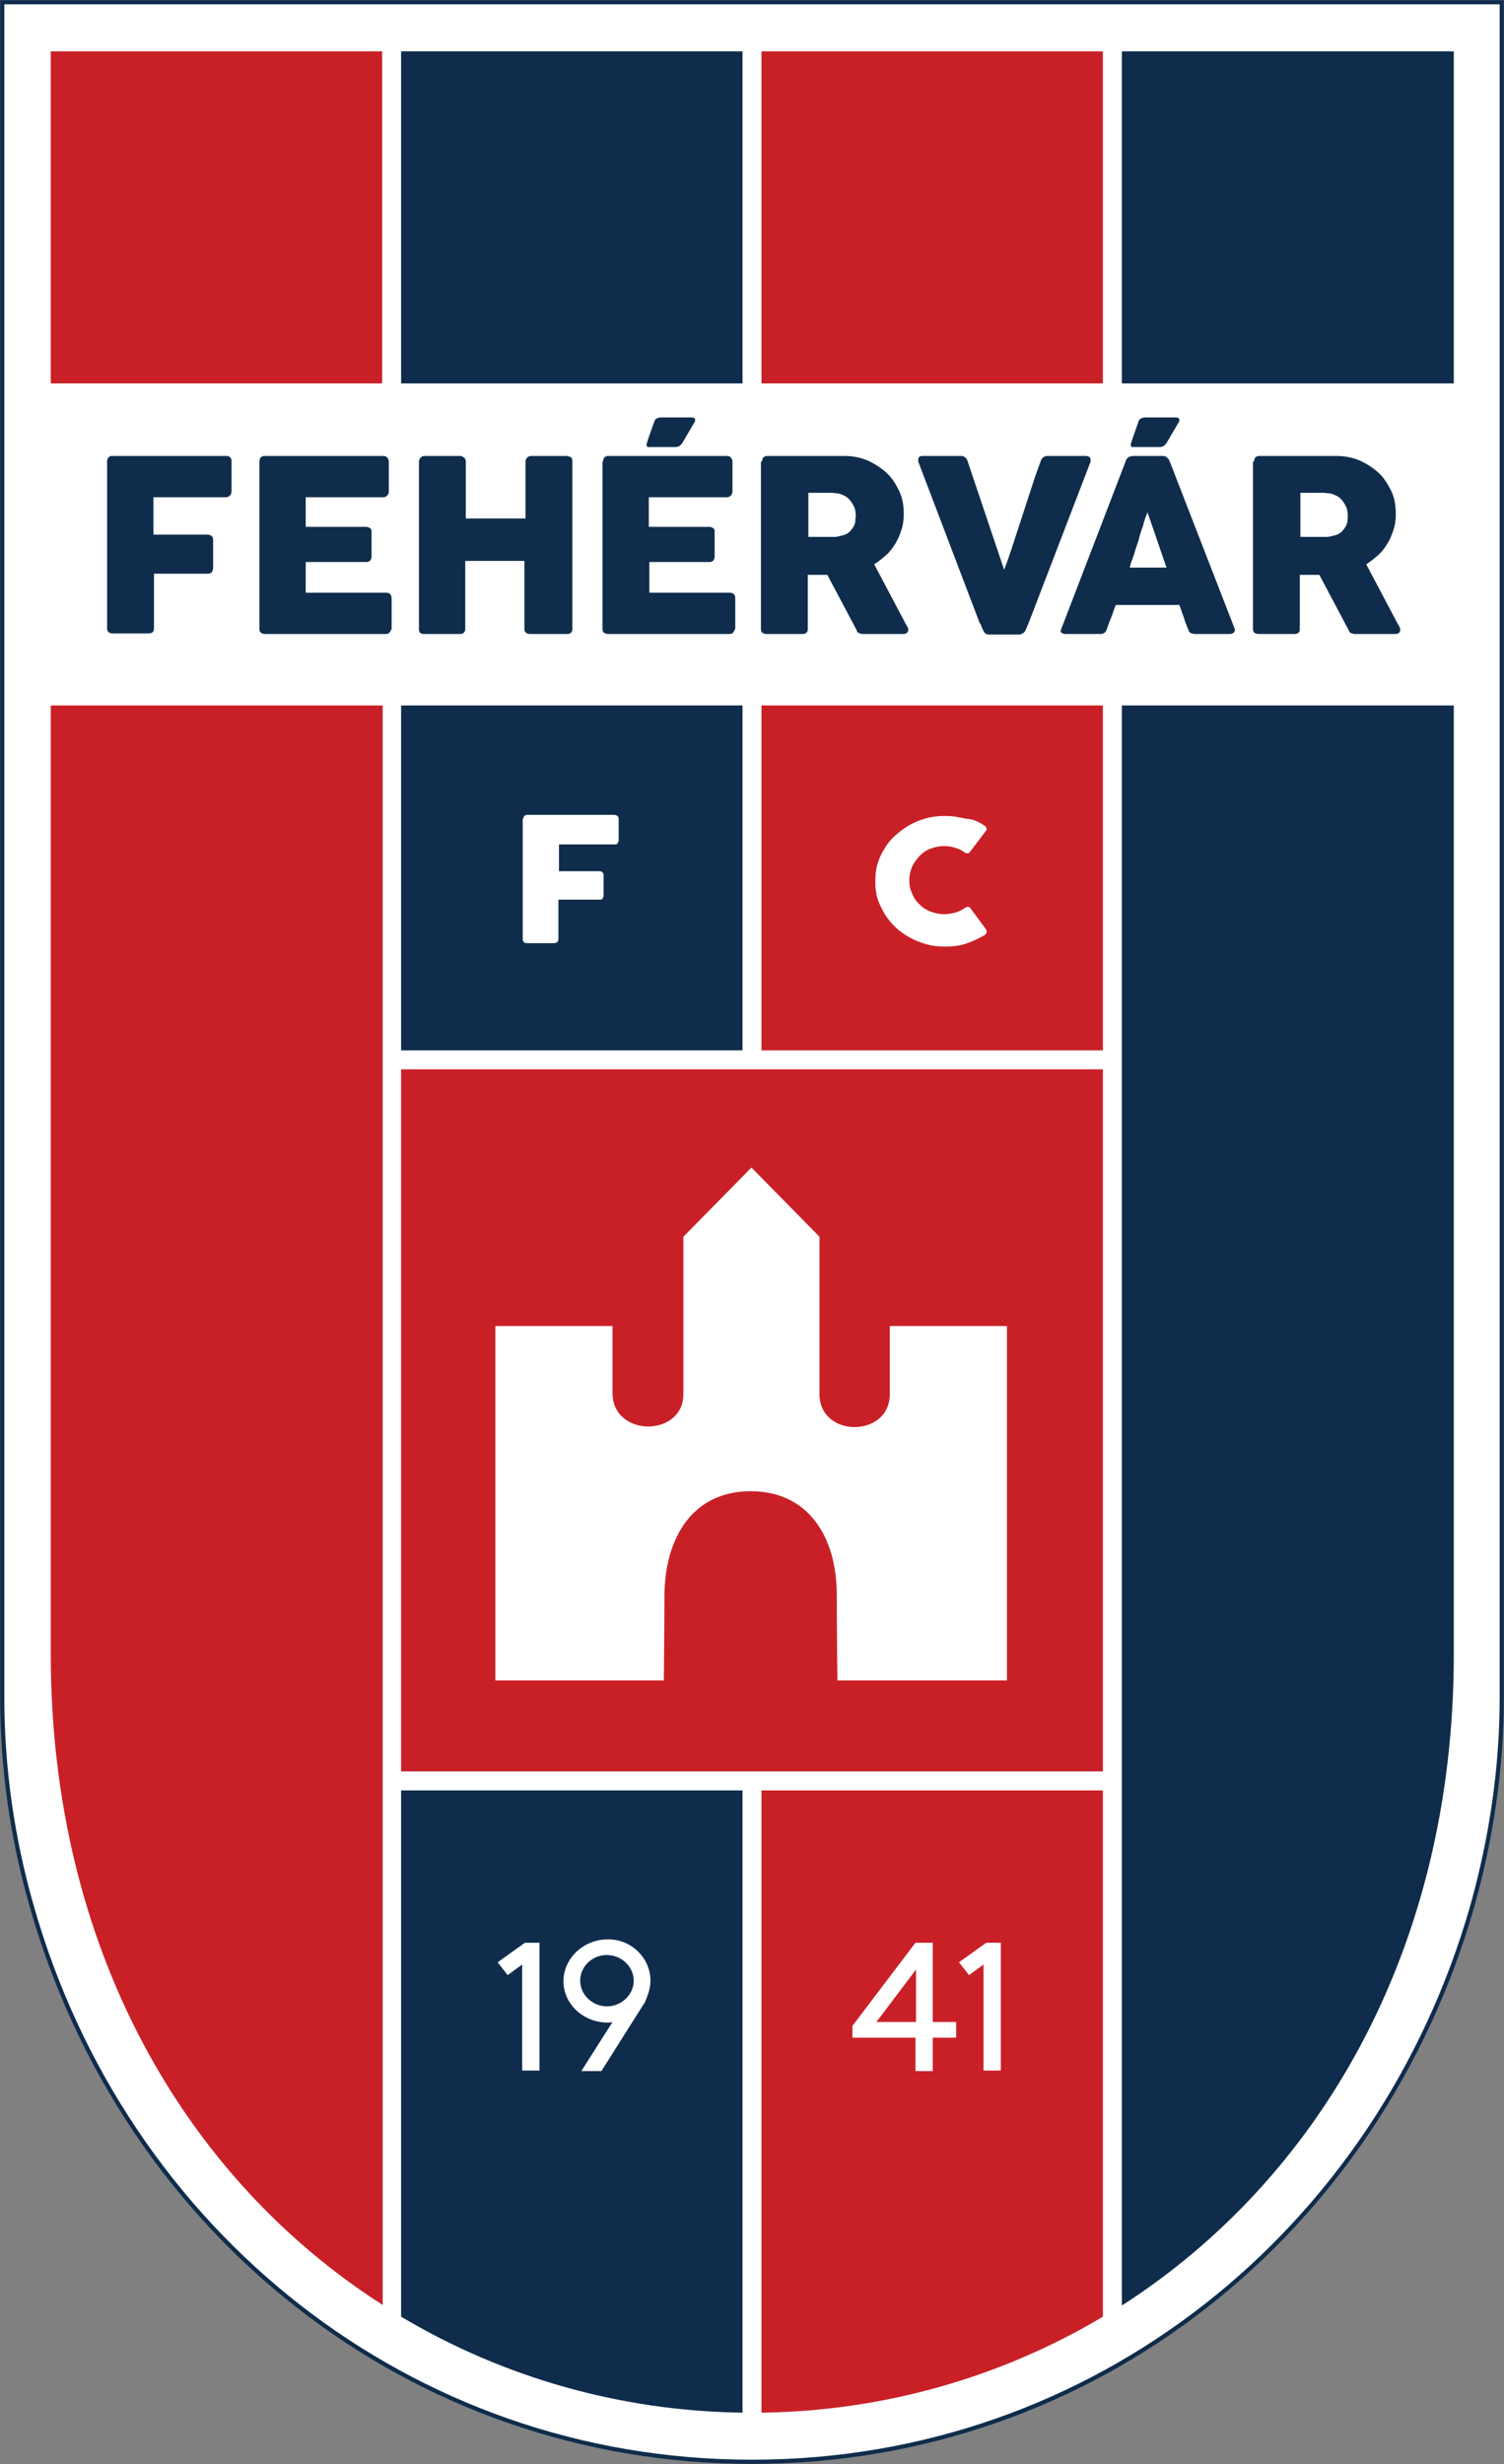 <?xml version="1.0" encoding="utf-8"?>
<!-- Generator: Adobe Illustrator 21.1.0, SVG Export Plug-In . SVG Version: 6.00 Build 0)  -->
<svg version="1.1" id="Layer_1" xmlns="http://www.w3.org/2000/svg" xmlns:xlink="http://www.w3.org/1999/xlink" x="0px" y="0px"
	 viewBox="0 0 269.6 441.5" style="enable-background:new 0 0 269.6 441.5;" xml:space="preserve">
<rect x="0" y="0" width="269.6" height="441.5" fill="#808080" stroke="none"/>
<style type="text/css">
	.st0{fill-rule:evenodd;clip-rule:evenodd;fill:#FFFFFF;stroke:#0F2C4C;stroke-width:0.75;stroke-miterlimit:10;}
	.st1{fill:#C92027;}
	.st2{fill:#0F2C4C;}
	.st3{fill:#FFFFFF;}
	.st4{fill-rule:evenodd;clip-rule:evenodd;fill:#FFFFFF;}
</style>
<g>
	<path class="st0" d="M9.2,0.4c83.7,0,167.5,0,251.2,0h8.8v303.8c0,12.7-1.9,25.3-5.3,37.4c-16.7,58.3-67.8,99.5-129,99.5h-0.2
		c-61.2,0-112.4-41.2-129-99.5c-3.5-12.2-5.3-24.8-5.3-37.4V0.4H9.2L9.2,0.4z"/>
	<path class="st1" d="M9.1,126.4h59.5V413C33.4,390.5,9.1,349.4,9.1,296.4V126.4L9.1,126.4z"/>
	<polygon class="st1" points="71.9,191.6 197.7,191.6 197.7,317.4 71.9,317.4 71.9,191.6 	"/>
	<path class="st2" d="M71.9,126.4h61.2v61.8H71.9V126.4L71.9,126.4z M133.1,320.8v111.5c-21.9-0.3-42.9-6.3-61.2-17.2v-94.3H133.1
		L133.1,320.8z"/>
	<path class="st1" d="M136.5,126.4h61.2v61.8h-61.2V126.4L136.5,126.4z M197.7,320.8v94.3c-18.3,10.9-39.3,16.9-61.2,17.2V320.8
		H197.7L197.7,320.8z"/>
	<path class="st2" d="M201.1,126.4h59.5v170c0,53.1-24.3,94.1-59.5,116.7V126.4L201.1,126.4z"/>
	<polygon class="st2" points="71.9,9.2 133.1,9.2 133.1,68.7 71.9,68.7 71.9,9.2 	"/>
	<polygon class="st1" points="136.5,9.2 197.7,9.2 197.7,68.7 136.5,68.7 136.5,9.2 	"/>
	<polygon class="st1" points="9.1,9.2 68.5,9.2 68.5,68.7 9.1,68.7 9.1,9.2 	"/>
	<polygon class="st2" points="201.1,9.2 260.6,9.2 260.6,68.7 201.1,68.7 201.1,9.2 	"/>
	<g>
		<path class="st3" d="M93.8,146.7c0-0.2,0.1-0.4,0.2-0.5c0.1-0.1,0.3-0.2,0.5-0.2h15.6c0.2,0,0.4,0.1,0.6,0.2
			c0.1,0.1,0.2,0.3,0.2,0.5v3.9c0,0.2-0.1,0.3-0.2,0.5c-0.1,0.2-0.3,0.2-0.6,0.2h-9.9v4.8h7.3c0.2,0,0.4,0.1,0.5,0.2
			c0.1,0.1,0.2,0.3,0.2,0.5v3.7c0,0.2-0.1,0.3-0.2,0.5c-0.1,0.2-0.3,0.2-0.5,0.2h-7.4v7.1c0,0.4-0.3,0.7-0.8,0.7h-5
			c-0.4-0.1-0.6-0.3-0.6-0.7V146.7z"/>
	</g>
	<g>
		<path class="st3" d="M176.4,147.9c0.2,0.1,0.3,0.2,0.4,0.4c0.1,0.2,0.1,0.4-0.1,0.6l-2.8,3.7c-0.1,0.2-0.3,0.3-0.4,0.3
			c-0.1,0-0.3,0-0.5-0.1c-0.5-0.4-1.1-0.7-1.8-0.9c-0.6-0.2-1.3-0.3-2-0.3c-0.9,0-1.7,0.2-2.5,0.5c-0.8,0.3-1.4,0.8-1.9,1.3
			c-0.5,0.6-1,1.2-1.3,1.9c-0.3,0.7-0.5,1.5-0.5,2.4c0,0.8,0.1,1.6,0.5,2.4c0.3,0.7,0.7,1.4,1.3,1.9c0.5,0.6,1.2,1,1.9,1.3
			c0.8,0.3,1.6,0.5,2.5,0.5c0.7,0,1.4-0.1,2.1-0.3c0.7-0.2,1.2-0.5,1.8-0.9c0.2-0.1,0.4-0.2,0.5-0.1c0.1,0,0.3,0.1,0.4,0.3l2.8,3.8
			c0.1,0.2,0.1,0.4,0,0.6c-0.1,0.2-0.2,0.3-0.4,0.4c-1,0.6-2.1,1.1-3.3,1.5c-1.2,0.4-2.4,0.5-3.7,0.5c-1.2,0-2.3-0.1-3.3-0.4
			c-1.1-0.3-2.1-0.7-3-1.2c-0.9-0.5-1.8-1.1-2.5-1.8c-0.8-0.7-1.4-1.5-2-2.4c-0.5-0.9-1-1.8-1.3-2.8c-0.3-1-0.4-2-0.4-3.1
			c0-1.1,0.1-2.1,0.4-3.1c0.3-1,0.7-1.9,1.3-2.8c0.5-0.9,1.2-1.7,2-2.4c0.8-0.7,1.6-1.3,2.5-1.8c0.9-0.5,1.9-0.9,3-1.2
			c1.1-0.3,2.2-0.4,3.3-0.4c1.3,0,2.5,0.2,3.7,0.5C174.3,146.7,175.4,147.2,176.4,147.9z"/>
	</g>
	<g>
		<path class="st3" d="M93.6,371v-19l-2.6,1.9l-1.8-2.3l4.9-3.5h2.6V371H93.6z"/>
		<path class="st3" d="M116.6,354.9c0,1.2-0.4,2.5-0.9,3.6l0,0.1l-7.9,12.5h-3.6l5.6-8.8c-0.3,0.1-0.6,0.1-0.9,0.1
			c-4.3,0-7.9-3.3-7.9-7.4c0-4.1,3.6-7.5,7.9-7.5C113.1,347.4,116.6,350.8,116.6,354.9z M113.6,354.9c0-2.5-2.2-4.6-4.8-4.6
			c-2.7,0-4.8,2.1-4.8,4.6c0,2.5,2.2,4.6,4.8,4.6C111.4,359.5,113.6,357.4,113.6,354.9z"/>
	</g>
	<g>
		<path class="st3" d="M164.2,365.1h-11.4V363l11.3-14.9h3.1v14.2h4.2v2.8h-4.2v6h-3.1V365.1z M164.2,352.9l-7.1,9.4h7.1V352.9z"/>
		<path class="st3" d="M176.3,371v-19l-2.6,1.9l-1.8-2.3l4.9-3.5h2.6V371H176.3z"/>
	</g>
	<path class="st4" d="M180.5,301.1h-30.4c0,0-0.1-9.9-0.1-14.9c0.1-11.2-5.4-19-15.4-19c0,0,0,0,0,0c0,0-0.1,0-0.1,0
		c-10,0-15.4,7.9-15.4,19c0,4.9-0.1,14.9-0.1,14.9H88.8v-63.5h21v12c0,4,3.2,6,6.4,6c3.1,0,6.3-1.9,6.3-5.8c0-8.1,0-28.2,0-28.2
		l12.2-12.4l12.2,12.4v28.2c0,3.9,3.1,5.9,6.3,5.9c3.2,0,6.3-2,6.3-5.9v-12.2h21V301.1L180.5,301.1L180.5,301.1z"/>
	<g>
		<g>
			<path class="st2" d="M19.2,82.7c0-0.3,0.1-0.5,0.2-0.7c0.2-0.2,0.4-0.3,0.6-0.3h20.6c0.3,0,0.6,0.1,0.7,0.3
				c0.2,0.2,0.2,0.4,0.2,0.8v5.3c0,0.2-0.1,0.5-0.3,0.7c-0.2,0.2-0.4,0.3-0.8,0.3H27.5v6.7h9.7c0.3,0,0.5,0.1,0.7,0.2
				c0.2,0.2,0.3,0.4,0.3,0.7v5.1c0,0.2-0.1,0.5-0.2,0.7c-0.2,0.2-0.4,0.3-0.7,0.3h-9.7v9.8c0,0.6-0.3,0.9-1,0.9H20
				c-0.5-0.1-0.8-0.4-0.8-0.9V82.7z"/>
			<path class="st2" d="M46.5,82.7c0-0.3,0.1-0.5,0.2-0.7c0.2-0.2,0.4-0.3,0.7-0.3h21.3c0.3,0,0.6,0.1,0.7,0.3
				c0.2,0.2,0.3,0.4,0.3,0.8v5.3c0,0.2-0.1,0.5-0.3,0.7c-0.2,0.2-0.4,0.3-0.8,0.3H54.8v5.3h10.8c0.3,0,0.5,0.1,0.7,0.2
				c0.2,0.1,0.3,0.3,0.3,0.6v4.6c0,0.2-0.1,0.4-0.2,0.6c-0.2,0.2-0.4,0.3-0.7,0.3H54.8v5.5h14.4c0.6,0,1,0.3,1,1v5.4
				c0,0.1-0.1,0.3-0.2,0.4c-0.1,0.4-0.4,0.6-0.9,0.6H47.5c-0.3,0-0.5-0.1-0.7-0.2c-0.2-0.1-0.3-0.4-0.3-0.7V82.7z"/>
			<path class="st2" d="M75.1,82.7c0-0.2,0.1-0.5,0.3-0.7c0.2-0.2,0.4-0.3,0.7-0.3h6.4c0.2,0,0.4,0.1,0.7,0.3
				c0.2,0.2,0.3,0.4,0.3,0.7v10.2h10.7V82.7c0-0.3,0.1-0.5,0.3-0.7c0.2-0.2,0.4-0.3,0.7-0.3h6.3c0.3,0,0.5,0.1,0.8,0.2
				c0.2,0.1,0.3,0.4,0.3,0.7v30.1c0,0.3-0.1,0.6-0.3,0.7c-0.2,0.2-0.4,0.2-0.7,0.2H95c-0.3,0-0.5-0.1-0.7-0.2
				c-0.2-0.2-0.3-0.4-0.3-0.7v-12.2H83.4v12.2c0,0.3-0.1,0.5-0.3,0.7c-0.2,0.2-0.5,0.2-0.8,0.2H76c-0.6,0-0.9-0.3-0.9-0.8V82.7z"/>
			<path class="st2" d="M108.1,82.7c0-0.3,0.1-0.5,0.2-0.7c0.2-0.2,0.4-0.3,0.7-0.3h21.3c0.3,0,0.6,0.1,0.7,0.3
				c0.2,0.2,0.3,0.4,0.3,0.8v5.3c0,0.2-0.1,0.5-0.3,0.7c-0.2,0.2-0.4,0.3-0.8,0.3h-13.9v5.3h10.8c0.3,0,0.5,0.1,0.7,0.2
				c0.2,0.1,0.3,0.3,0.3,0.6v4.6c0,0.2-0.1,0.4-0.2,0.6c-0.2,0.2-0.4,0.3-0.7,0.3h-10.8v5.5h14.4c0.6,0,1,0.3,1,1v5.4
				c0,0.1-0.1,0.3-0.2,0.4c-0.1,0.4-0.4,0.6-0.9,0.6h-21.7c-0.3,0-0.5-0.1-0.7-0.2c-0.2-0.1-0.3-0.4-0.3-0.7V82.7z M117.3,75.5
				c0.1-0.3,0.2-0.4,0.4-0.5c0.2-0.1,0.5-0.2,0.7-0.2h5.5c0.2,0,0.4,0,0.5,0.1c0.1,0.1,0.2,0.1,0.2,0.2c0,0.1,0,0.2,0,0.3
				c0,0.1-0.1,0.3-0.2,0.4l-2.1,3.6c-0.2,0.2-0.3,0.4-0.5,0.5c-0.2,0.1-0.4,0.2-0.7,0.2h-4.7c-0.2,0-0.4,0-0.4-0.1
				c-0.1-0.1-0.1-0.2-0.1-0.3c0-0.1,0-0.3,0.1-0.4c0-0.1,0.1-0.3,0.1-0.4L117.3,75.5z"/>
			<path class="st2" d="M136.6,82.7c0-0.3,0.1-0.5,0.2-0.7c0.2-0.2,0.4-0.3,0.7-0.3h13.9c1.5,0,2.9,0.3,4.1,0.8
				c1.3,0.6,2.4,1.3,3.4,2.2c1,0.9,1.7,2.1,2.3,3.3c0.6,1.3,0.8,2.6,0.8,4.1c0,1-0.1,1.9-0.4,2.8c-0.3,0.9-0.6,1.7-1.1,2.5
				c-0.5,0.8-1,1.5-1.7,2.1c-0.7,0.6-1.4,1.2-2.1,1.6l5.5,10.4c0.1,0.2,0.2,0.4,0.4,0.7c0.2,0.3,0.2,0.5,0.2,0.7
				c0,0.2-0.1,0.4-0.2,0.5c-0.2,0.1-0.4,0.2-0.6,0.2h-7.4c-0.2,0-0.5-0.1-0.7-0.2c-0.2-0.1-0.3-0.3-0.4-0.6l-5.2-9.8h-3.5v9.7
				c0,0.6-0.3,0.9-1,0.9h-6.4c-0.3,0-0.5-0.1-0.7-0.2c-0.2-0.1-0.3-0.4-0.3-0.7V82.7z M153.4,92.3c0-0.4-0.1-0.9-0.2-1.3
				c-0.2-0.4-0.4-0.8-0.7-1.2c-0.3-0.4-0.6-0.7-1-0.9c-0.4-0.2-0.8-0.4-1.3-0.5c-0.4,0-0.8-0.1-1.1-0.1c-0.4,0-0.7,0-1.2,0h-3v7.9h4
				c0.3,0,0.5,0,0.7,0c0.2,0,0.4,0,0.7-0.1c0.5-0.1,1-0.2,1.4-0.4c0.4-0.2,0.7-0.5,1-0.9c0.3-0.4,0.5-0.7,0.6-1.2
				C153.3,93.2,153.4,92.7,153.4,92.3z"/>
			<path class="st2" d="M176.4,113.2c-0.2-0.3-0.3-0.5-0.4-0.8c-0.1-0.3-0.2-0.6-0.4-0.8l-11-28.9c0-0.1,0-0.1,0-0.2
				c0-0.1,0-0.1,0-0.2c0-0.4,0.3-0.6,0.8-0.6h6.9c0.5,0,0.9,0.3,1.1,0.8l6.6,19.6c0.6-1.6,1.2-3.3,1.7-4.9c0.5-1.6,1.1-3.3,1.6-4.9
				c0.5-1.6,1.1-3.3,1.6-4.9c0.5-1.6,1.1-3.3,1.7-4.9c0.2-0.5,0.6-0.8,1.2-0.8h6.8c0.3,0,0.6,0.1,0.7,0.2c0.1,0.1,0.2,0.3,0.2,0.5
				c0,0.1,0,0.2,0,0.2v0.1l-11.1,28.9c-0.1,0.2-0.2,0.4-0.3,0.7c-0.1,0.2-0.2,0.5-0.3,0.7c-0.1,0.2-0.3,0.4-0.5,0.5
				c-0.2,0.1-0.4,0.2-0.6,0.2h-5.3C176.8,113.7,176.5,113.5,176.4,113.2z"/>
			<path class="st2" d="M201.8,82.6c0-0.1,0.1-0.2,0.1-0.3c0.1-0.1,0.2-0.2,0.3-0.3c0.1-0.1,0.2-0.2,0.4-0.2c0.1,0,0.3-0.1,0.4-0.1
				h5.5c0.2,0,0.5,0.1,0.6,0.2c0.2,0.2,0.3,0.3,0.4,0.4l0.5,1.2l11.3,29.1c0.1,0.3,0.1,0.5-0.1,0.7c-0.2,0.2-0.4,0.3-0.8,0.3h-6.2
				c-0.3,0-0.6-0.1-0.8-0.2c-0.2-0.1-0.3-0.3-0.4-0.6c-0.3-0.7-0.6-1.5-0.8-2.2c-0.3-0.7-0.5-1.5-0.8-2.2H200
				c-0.3,0.7-0.5,1.5-0.8,2.2c-0.3,0.7-0.6,1.5-0.8,2.2c-0.2,0.5-0.6,0.8-1.1,0.8h-6.3c-0.3,0-0.5-0.1-0.7-0.2
				c-0.2-0.1-0.2-0.4-0.1-0.6L201.8,82.6z M205.7,91.8c-0.3,0.7-0.6,1.5-0.8,2.4c-0.3,0.8-0.6,1.7-0.8,2.6c-0.3,0.9-0.6,1.7-0.8,2.5
				c-0.3,0.8-0.6,1.6-0.8,2.4h6.6L205.7,91.8z"/>
			<path class="st2" d="M224.8,82.7c0-0.3,0.1-0.5,0.2-0.7c0.2-0.2,0.4-0.3,0.7-0.3h13.9c1.5,0,2.9,0.3,4.1,0.8
				c1.3,0.6,2.4,1.3,3.4,2.2c1,0.9,1.7,2.1,2.3,3.3c0.6,1.3,0.8,2.6,0.8,4.1c0,1-0.1,1.9-0.4,2.8c-0.3,0.9-0.6,1.7-1.1,2.5
				c-0.5,0.8-1,1.5-1.7,2.1c-0.7,0.6-1.4,1.2-2.1,1.6l5.5,10.4c0.1,0.2,0.2,0.4,0.4,0.7c0.2,0.3,0.2,0.5,0.2,0.7
				c0,0.2-0.1,0.4-0.2,0.5c-0.2,0.1-0.4,0.2-0.6,0.2h-7.4c-0.2,0-0.5-0.1-0.7-0.2c-0.2-0.1-0.3-0.3-0.4-0.6l-5.2-9.8h-3.5v9.7
				c0,0.6-0.3,0.9-1,0.9h-6.4c-0.3,0-0.5-0.1-0.7-0.2c-0.2-0.1-0.3-0.4-0.3-0.7V82.7z M241.6,92.3c0-0.4-0.1-0.9-0.2-1.3
				c-0.2-0.4-0.4-0.8-0.7-1.2c-0.3-0.4-0.6-0.7-1-0.9c-0.4-0.2-0.8-0.4-1.3-0.5c-0.4,0-0.8-0.1-1.1-0.1c-0.4,0-0.7,0-1.2,0h-3v7.9h4
				c0.3,0,0.5,0,0.7,0c0.2,0,0.4,0,0.7-0.1c0.5-0.1,1-0.2,1.4-0.4c0.4-0.2,0.7-0.5,1-0.9c0.3-0.4,0.5-0.7,0.6-1.2
				C241.6,93.2,241.6,92.7,241.6,92.3z"/>
		</g>
		<path class="st2" d="M204.1,75.5c0.1-0.3,0.2-0.4,0.4-0.5c0.2-0.1,0.5-0.2,0.7-0.2h5.5c0.2,0,0.4,0,0.5,0.1
			c0.1,0.1,0.2,0.1,0.2,0.2c0,0.1,0,0.2,0,0.3c0,0.1-0.1,0.3-0.2,0.4l-2.1,3.6c-0.2,0.2-0.3,0.4-0.5,0.5c-0.2,0.1-0.4,0.2-0.7,0.2
			h-4.7c-0.2,0-0.4,0-0.4-0.1c-0.1-0.1-0.1-0.2-0.1-0.3c0-0.1,0-0.3,0.1-0.4c0-0.1,0.1-0.3,0.1-0.4L204.1,75.5z"/>
	</g>
</g>
</svg>
